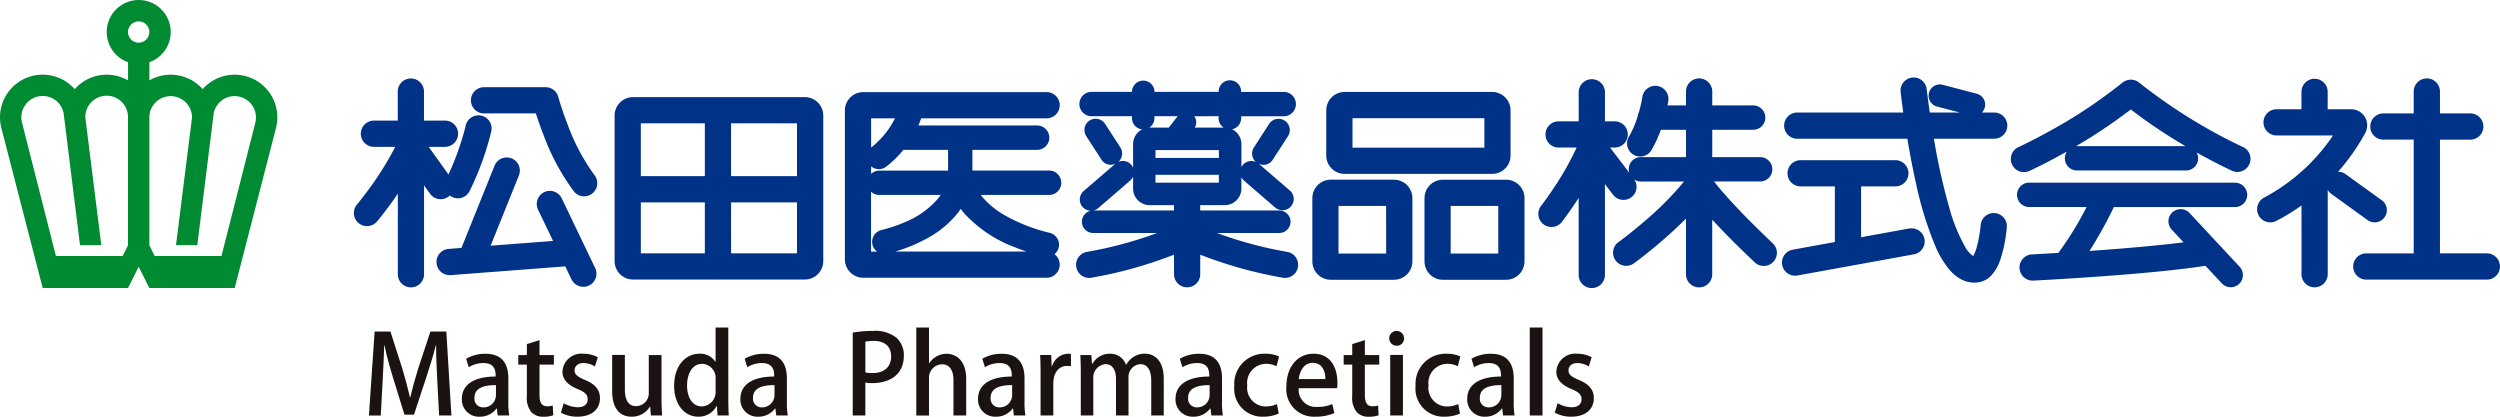 <svg xmlns="http://www.w3.org/2000/svg" xmlns:xlink="http://www.w3.org/1999/xlink" width="250" height="41.669" viewBox="0 0 250 41.669">
  <defs>
    <clipPath id="clip-path">
      <rect id="長方形_144899" data-name="長方形 144899" width="250" height="41.669" fill="none"/>
    </clipPath>
  </defs>
  <g id="グループ_79892" data-name="グループ 79892" transform="translate(0 0)">
    <g id="グループ_79877" data-name="グループ 79877" transform="translate(0 0)" clip-path="url(#clip-path)">
      <path id="パス_10998" data-name="パス 10998" d="M92.316,83.934H91.088L90.9,80.4c-.055-1.141-.121-2.435-.11-3.477h-.033c-.252.987-.581,2.062-.932,3.126l-1.251,3.806h-.954L86.47,80.128c-.34-1.1-.636-2.194-.844-3.2h-.033c-.022,1.042-.088,2.369-.154,3.543l-.187,3.466H84.068l.57-8.4h1.58l1.184,3.7c.307,1.031.56,1.963.768,2.885H88.2c.209-.9.472-1.854.8-2.9l1.217-3.685h1.591Z" transform="translate(-47.175 -42.385)" fill="#1a1311"/>
      <path id="パス_10999" data-name="パス 10999" d="M109.893,85.343a8.206,8.206,0,0,0,.088,1.437H108.83l-.088-.7h-.033a2.046,2.046,0,0,1-1.689.822,1.707,1.707,0,0,1-1.777-1.766c0-1.5,1.305-2.249,3.378-2.249,0-.449,0-1.349-1.217-1.349a2.781,2.781,0,0,0-1.47.417l-.263-.845a3.769,3.769,0,0,1,1.952-.5c1.777,0,2.271,1.173,2.271,2.457Zm-1.239-1.6c-1,0-2.15.187-2.15,1.261a.863.863,0,0,0,.889.965,1.234,1.234,0,0,0,1.261-1.229Z" transform="translate(-59.058 -45.232)" fill="#1a1311"/>
      <path id="パス_11000" data-name="パス 11000" d="M118.973,77.9l1.261-.395V79h1.437v.954h-1.437v3.06c0,.746.23,1.108.768,1.108a1.848,1.848,0,0,0,.559-.076l.044.976a2.806,2.806,0,0,1-.987.143,1.568,1.568,0,0,1-1.2-.461,2.28,2.28,0,0,1-.45-1.623V79.952h-.855V79h.855Z" transform="translate(-66.283 -43.493)" fill="#1a1311"/>
      <path id="パス_11001" data-name="パス 11001" d="M131.217,81.877a2.205,2.205,0,0,0-1.152-.34c-.57,0-.878.329-.878.735s.274.625,1.009.943c1,.406,1.525.954,1.525,1.832,0,1.163-.888,1.854-2.26,1.854a3.343,3.343,0,0,1-1.645-.406l.285-.943a2.937,2.937,0,0,0,1.382.406c.68,0,1.009-.329,1.009-.79s-.252-.713-.976-1.02c-1.075-.428-1.546-1.031-1.546-1.733a1.893,1.893,0,0,1,2.1-1.81,3.01,3.01,0,0,1,1.437.351Z" transform="translate(-71.725 -45.232)" fill="#1a1311"/>
      <path id="パス_11002" data-name="パス 11002" d="M144.428,85.2c0,.68.033,1.251.055,1.733h-1.119l-.066-.877h-.033a2.106,2.106,0,0,1-1.821,1c-1.042,0-1.952-.647-1.952-2.577v-3.6h1.272v3.39c0,1.042.3,1.733,1.13,1.733a1.294,1.294,0,0,0,1.261-1.371V80.89h1.272Z" transform="translate(-78.277 -45.386)" fill="#1a1311"/>
      <path id="パス_11003" data-name="パス 11003" d="M159.035,81.816c0,.549.022,1.2.044,1.612H157.96l-.066-.943h-.033a2.012,2.012,0,0,1-1.832,1.064c-1.371,0-2.413-1.217-2.413-3.082,0-2.051,1.173-3.214,2.522-3.214a1.772,1.772,0,0,1,1.6.812h.022V74.632h1.273Zm-1.273-1.985a1.41,1.41,0,0,0-1.338-1.568c-.976,0-1.514.965-1.514,2.161s.527,2.1,1.492,2.1a1.442,1.442,0,0,0,1.36-1.568Z" transform="translate(-86.203 -41.88)" fill="#1a1311"/>
      <path id="パス_11004" data-name="パス 11004" d="M173.366,85.343a8.207,8.207,0,0,0,.088,1.437H172.3l-.088-.7h-.033a2.047,2.047,0,0,1-1.689.822,1.707,1.707,0,0,1-1.777-1.766c0-1.5,1.305-2.249,3.378-2.249,0-.449,0-1.349-1.217-1.349a2.781,2.781,0,0,0-1.47.417l-.263-.845a3.769,3.769,0,0,1,1.952-.5c1.777,0,2.271,1.173,2.271,2.457Zm-1.239-1.6c-1,0-2.15.187-2.15,1.261a.863.863,0,0,0,.888.965,1.234,1.234,0,0,0,1.262-1.229Z" transform="translate(-94.676 -45.232)" fill="#1a1311"/>
      <path id="パス_11005" data-name="パス 11005" d="M194.315,75.571a11.8,11.8,0,0,1,2.04-.165,3.41,3.41,0,0,1,2.314.669,2.333,2.333,0,0,1,.757,1.81c0,2.04-1.623,2.742-3.137,2.742a3.582,3.582,0,0,1-.713-.055v3.29h-1.262Zm1.262,3.982a2.621,2.621,0,0,0,.713.066c1.163,0,1.865-.6,1.865-1.678,0-1.02-.7-1.536-1.722-1.536a4.431,4.431,0,0,0-.855.077Z" transform="translate(-109.041 -42.314)" fill="#1a1311"/>
      <path id="パス_11006" data-name="パス 11006" d="M213.782,83.429h-1.272V79.9c0-.866-.3-1.59-1.152-1.59a1.344,1.344,0,0,0-1.294,1.426v3.7h-1.272v-8.8h1.272v3.576h.022a2.059,2.059,0,0,1,1.733-.954c.911,0,1.963.614,1.963,2.523Z" transform="translate(-117.164 -41.88)" fill="#1a1311"/>
      <path id="パス_11007" data-name="パス 11007" d="M227.516,85.343a8.166,8.166,0,0,0,.088,1.437h-1.152l-.088-.7h-.033a2.046,2.046,0,0,1-1.689.822,1.707,1.707,0,0,1-1.777-1.766c0-1.5,1.305-2.249,3.378-2.249,0-.449,0-1.349-1.217-1.349a2.781,2.781,0,0,0-1.47.417l-.263-.845a3.768,3.768,0,0,1,1.952-.5c1.777,0,2.271,1.173,2.271,2.457Zm-1.239-1.6c-1,0-2.15.187-2.15,1.261a.863.863,0,0,0,.889.965,1.234,1.234,0,0,0,1.261-1.229Z" transform="translate(-125.063 -45.232)" fill="#1a1311"/>
      <path id="パス_11008" data-name="パス 11008" d="M240.1,81.855a1.885,1.885,0,0,0-.373-.033c-.855,0-1.393.7-1.393,1.755v3.2H237.06v-4.2c0-.7-.011-1.284-.044-1.843h1.108l.044,1.108h.044a1.737,1.737,0,0,1,1.568-1.24,1.489,1.489,0,0,1,.318.033Z" transform="translate(-133.003 -45.231)" fill="#1a1311"/>
      <path id="パス_11009" data-name="パス 11009" d="M254.526,86.78h-1.251V83.325c0-1.009-.329-1.678-1.1-1.678a1.284,1.284,0,0,0-1.173,1.4V86.78h-1.251V83.139c0-.845-.318-1.492-1.053-1.492a1.338,1.338,0,0,0-1.217,1.47V86.78h-1.251V82.437c0-.68-.021-1.185-.044-1.7h1.1l.066.888h.033a1.972,1.972,0,0,1,1.766-1.02,1.642,1.642,0,0,1,1.6,1.108h.022A2.086,2.086,0,0,1,252.64,80.6c.9,0,1.887.614,1.887,2.523Z" transform="translate(-138.151 -45.232)" fill="#1a1311"/>
      <path id="パス_11010" data-name="パス 11010" d="M272.515,85.343a8.253,8.253,0,0,0,.088,1.437h-1.151l-.088-.7h-.033a2.046,2.046,0,0,1-1.689.822,1.707,1.707,0,0,1-1.777-1.766c0-1.5,1.305-2.249,3.378-2.249,0-.449,0-1.349-1.217-1.349a2.781,2.781,0,0,0-1.47.417l-.263-.845a3.769,3.769,0,0,1,1.952-.5c1.777,0,2.271,1.173,2.271,2.457Zm-1.239-1.6c-1,0-2.15.187-2.15,1.261a.863.863,0,0,0,.889.965,1.234,1.234,0,0,0,1.261-1.229Z" transform="translate(-150.314 -45.232)" fill="#1a1311"/>
      <path id="パス_11011" data-name="パス 11011" d="M285.707,86.594a3.912,3.912,0,0,1-1.557.307,2.8,2.8,0,0,1-2.885-3.082,3.011,3.011,0,0,1,3.126-3.214,3.241,3.241,0,0,1,1.349.274l-.252.976a2.365,2.365,0,0,0-1.086-.241,1.911,1.911,0,0,0-1.843,2.149,1.874,1.874,0,0,0,1.832,2.117,2.759,2.759,0,0,0,1.141-.242Z" transform="translate(-157.834 -45.232)" fill="#1a1311"/>
      <path id="パス_11012" data-name="パス 11012" d="M297.933,86.539a4.724,4.724,0,0,1-1.92.362,2.754,2.754,0,0,1-2.873-3.06c0-1.8,1.009-3.236,2.72-3.236s2.38,1.415,2.38,2.907a3.8,3.8,0,0,1-.033.537h-3.839a1.717,1.717,0,0,0,1.832,1.876,3.768,3.768,0,0,0,1.525-.285Zm-.9-3.4c.011-.724-.285-1.623-1.262-1.623-.932,0-1.327.921-1.393,1.623Z" transform="translate(-164.497 -45.232)" fill="#1a1311"/>
      <path id="パス_11013" data-name="パス 11013" d="M307.046,77.9l1.261-.395V79h1.437v.954h-1.437v3.06c0,.746.23,1.108.768,1.108a1.853,1.853,0,0,0,.56-.076l.044.976a2.8,2.8,0,0,1-.987.143,1.569,1.569,0,0,1-1.2-.461,2.28,2.28,0,0,1-.449-1.623V79.952h-.856V79h.856Z" transform="translate(-171.82 -43.493)" fill="#1a1311"/>
      <path id="パス_11014" data-name="パス 11014" d="M317.3,76.888a.74.74,0,1,1,.746-.735.715.715,0,0,1-.746.735m.636,6.976h-1.272V77.809h1.272Z" transform="translate(-177.642 -42.315)" fill="#1a1311"/>
      <path id="パス_11015" data-name="パス 11015" d="M327.007,86.594a3.912,3.912,0,0,1-1.557.307,2.8,2.8,0,0,1-2.884-3.082,3.011,3.011,0,0,1,3.126-3.214,3.241,3.241,0,0,1,1.349.274l-.252.976a2.365,2.365,0,0,0-1.086-.241,1.911,1.911,0,0,0-1.843,2.149,1.874,1.874,0,0,0,1.832,2.117,2.759,2.759,0,0,0,1.141-.242Z" transform="translate(-181.009 -45.232)" fill="#1a1311"/>
      <path id="パス_11016" data-name="パス 11016" d="M338.99,85.343a8.254,8.254,0,0,0,.088,1.437h-1.152l-.088-.7h-.033a2.046,2.046,0,0,1-1.689.822,1.706,1.706,0,0,1-1.777-1.766c0-1.5,1.305-2.249,3.378-2.249,0-.449,0-1.349-1.218-1.349a2.782,2.782,0,0,0-1.469.417l-.263-.845a3.77,3.77,0,0,1,1.952-.5c1.777,0,2.271,1.173,2.271,2.457Zm-1.239-1.6c-1,0-2.149.187-2.149,1.261a.862.862,0,0,0,.888.965,1.234,1.234,0,0,0,1.261-1.229Z" transform="translate(-187.617 -45.232)" fill="#1a1311"/>
      <rect id="長方形_144898" data-name="長方形 144898" width="1.273" height="8.797" transform="translate(152.976 32.752)" fill="#1a1311"/>
      <path id="パス_11017" data-name="パス 11017" d="M357.69,81.877a2.207,2.207,0,0,0-1.152-.34c-.57,0-.877.329-.877.735s.274.625,1.009.943c1,.406,1.525.954,1.525,1.832,0,1.163-.888,1.854-2.259,1.854a3.343,3.343,0,0,1-1.645-.406l.285-.943a2.941,2.941,0,0,0,1.382.406c.68,0,1.009-.329,1.009-.79s-.252-.713-.976-1.02c-1.075-.428-1.546-1.031-1.546-1.733a1.893,1.893,0,0,1,2.095-1.81,3.01,3.01,0,0,1,1.437.351Z" transform="translate(-198.812 -45.232)" fill="#1a1311"/>
      <path id="パス_11018" data-name="パス 11018" d="M23.469,7.469a4.253,4.253,0,0,0-3.2,1.446,4.267,4.267,0,0,0-5.33-.877V6.218a3.2,3.2,0,1,0-2.135,0V8.04a4.266,4.266,0,0,0-5.333.875A4.267,4.267,0,0,0,0,11.733a4.322,4.322,0,0,0,.114.985L4.269,28.8h8.536l1.063-2.125L14.932,28.8h8.537l4.151-16.083a4.27,4.27,0,0,0-4.151-5.249M12.268,25.6H5.591L2.2,12.257a2.111,2.111,0,0,1-.065-.524A2.134,2.134,0,0,1,6.359,11.3L8,24.515h2.13l-1.6-12.782A2.135,2.135,0,0,1,12.8,11.68V24.534Zm1.6-21.33A1.066,1.066,0,1,1,14.934,3.2a1.067,1.067,0,0,1-1.066,1.067m11.669,7.988L22.148,25.6h-6.68l-.531-1.064v-12.9a2.134,2.134,0,0,1,4.265.1L17.6,24.515h2.129L21.374,11.3a2.134,2.134,0,1,1,4.159.956Z" transform="translate(0 0)" fill="#008a32"/>
      <path id="パス_11019" data-name="パス 11019" d="M102.052,22.461c-.319-.814-.567-1.54-.731-2.058-.083-.259-.144-.466-.187-.606l-.059-.206a1.312,1.312,0,0,0-1.265-.966H93.654a1.311,1.311,0,1,0,0,2.623h5.183c.179.557.437,1.314.771,2.17a22.711,22.711,0,0,0,3.044,5.643,1.312,1.312,0,0,0,2.055-1.631,20.316,20.316,0,0,1-2.655-4.968m-.621,7.294a1.312,1.312,0,1,0-2.366,1.134L100.556,34l-6.242.476,2.816-7a1.312,1.312,0,1,0-2.434-.979l-3.3,8.2-1.272.1a1.312,1.312,0,0,0,.1,2.621c.033,0,.067,0,.1,0l11.452-.874.624,1.3a1.312,1.312,0,1,0,2.366-1.136Zm24.3-10.137H108.554a1.843,1.843,0,0,0-1.844,1.843V36.016a1.843,1.843,0,0,0,1.844,1.842h8.436c.02,0,.039.006.059.006s.039-.005.059-.006h8.625a1.844,1.844,0,0,0,1.844-1.842V21.461a1.844,1.844,0,0,0-1.844-1.843m-10,15.618h-6.4V30.143h6.4Zm0-7.716h-6.4V22.242h6.4Zm9.216,7.716h-6.591V30.143h6.591Zm0-7.716h-6.591V22.242h6.591Zm26.425.66a1.217,1.217,0,0,0-1.217-1.219H142.49V24.891h6.473a1.218,1.218,0,0,0,0-2.436H137.09q.151-.345.275-.716h12.547a1.311,1.311,0,0,0,0-2.623H131.579a1.842,1.842,0,0,0-1.842,1.843V35.838a1.843,1.843,0,0,0,1.842,1.843h18.333a1.309,1.309,0,0,0,.785-2.357,1.218,1.218,0,0,0-.508-2.143l-.074-.017a17.2,17.2,0,0,1-4.308-1.685,8.282,8.282,0,0,1-2.375-1.941c-.036-.046-.068-.092-.1-.138h6.832a1.218,1.218,0,0,0,1.217-1.218m-19.019-6.441h2.384a8.241,8.241,0,0,1-1.131,1.714,9.121,9.121,0,0,1-.864.883c-.112.1-.2.172-.259.219-.028.022-.05.039-.064.048a.027.027,0,0,1-.011.009c-.02.014-.036.033-.055.049Zm0,4.8a1.215,1.215,0,0,0,1.489.045,10.21,10.21,0,0,0,1.616-1.546c.039-.045.078-.1.117-.144h4.473v2.071h-6.872a1.209,1.209,0,0,0-.824.326Zm1.223,6.322-.116.028-.029.007a1.214,1.214,0,0,0-.484,2.166h-.6V29.073a1.209,1.209,0,0,0,.824.326h6.142c-.065.1-.134.195-.206.29a8.73,8.73,0,0,1-3.511,2.491,13.81,13.81,0,0,1-1.564.554c-.2.057-.356.1-.462.123m13.155,1.771c.416.168.81.31,1.166.43H134.781a15.771,15.771,0,0,0,3.3-1.385,9.873,9.873,0,0,0,2.972-2.5c.093-.122.184-.251.272-.381.119.165.243.324.373.475a13.076,13.076,0,0,0,5.038,3.363m27.23.464a39.7,39.7,0,0,1-6.753-1.79l-.266-.1h6.266a1.125,1.125,0,0,0,0-2.249h-7.943V30.5c0-.028-.007-.054-.008-.081h2.471a1.657,1.657,0,0,0,1.656-1.656V27.634a1.13,1.13,0,0,0,.265.339l3.145,2.711a1.124,1.124,0,0,0,1.468-1.7l-3.136-2.7a1.083,1.083,0,0,0,1.394-.407l1.524-2.354a1.124,1.124,0,1,0-1.887-1.222l-1.523,2.353a1.123,1.123,0,0,0,.2,1.449,1.121,1.121,0,0,0-1.3.291,1.106,1.106,0,0,0-.147.224V24.318a1.652,1.652,0,0,0-.941-1.486,1.125,1.125,0,0,0,.914-1.1v-.2h4.225a1.218,1.218,0,1,0,0-2.435h-4.225V19.06a1.125,1.125,0,0,0-2.25,0v.032H160.7V19.06a1.125,1.125,0,0,0-2.249,0v.032h-4.009a1.218,1.218,0,1,0,0,2.435h4.009v.2a1.123,1.123,0,0,0,1.028,1.116,1.649,1.649,0,0,0-.92,1.475v2.358a1.091,1.091,0,0,0-.175-.289,1.122,1.122,0,0,0-1.3-.291,1.122,1.122,0,0,0,.2-1.449l-1.525-2.353a1.123,1.123,0,0,0-1.886,1.222l1.522,2.354a1.085,1.085,0,0,0,1.395.407l-3.136,2.7a1.124,1.124,0,1,0,1.468,1.7l3.143-2.711a1.12,1.12,0,0,0,.294-.4v1.2a1.657,1.657,0,0,0,1.655,1.656h2.444c0,.027-.007.053-.007.081v.452H154.6a1.125,1.125,0,1,0,0,2.249h6.375a39.867,39.867,0,0,1-7.021,1.888,1.312,1.312,0,0,0,.219,2.606,1.236,1.236,0,0,0,.219-.02,42.677,42.677,0,0,0,8.259-2.305v1.953a1.311,1.311,0,1,0,2.623,0V35.373a42.587,42.587,0,0,0,8.258,2.305,1.24,1.24,0,0,0,.219.02,1.312,1.312,0,0,0,.218-2.606M167.141,25.7H160.8v-.788h6.337Zm-.029-4.171v.2a1.124,1.124,0,0,0,.5.936h-2.885a1.026,1.026,0,0,0-.055-1.135Zm-6.92,1.137a1.125,1.125,0,0,0,.5-.938v-.2h2.322l-.882,1.135h-1.926l-.018,0m.611,4.72h6.337v.788H160.8Zm18.914-.09h14.749a1.843,1.843,0,0,0,1.844-1.841V20.944a1.846,1.846,0,0,0-1.844-1.844H179.718a1.845,1.845,0,0,0-1.843,1.844v4.511a1.842,1.842,0,0,0,1.843,1.841m.782-5.571h13.187v2.948H180.5Zm4.149,6.151h-6.322a1.845,1.845,0,0,0-1.842,1.843v6.321a1.846,1.846,0,0,0,1.842,1.843h6.322a1.844,1.844,0,0,0,1.841-1.843V29.72a1.844,1.844,0,0,0-1.841-1.843m-.783,7.384H179.1V30.5h4.761Zm11.995-7.384h-6.321A1.844,1.844,0,0,0,187.7,29.72v6.32a1.844,1.844,0,0,0,1.843,1.844h6.321A1.845,1.845,0,0,0,197.7,36.04V29.72a1.845,1.845,0,0,0-1.843-1.843m-.779,7.384h-4.76V30.5h4.76Zm26.708-1.736c-.691-.663-1.771-1.719-2.834-2.841-.849-.895-1.687-1.841-2.294-2.63h4.608a1.218,1.218,0,1,0,0-2.436h-4.79V22.883h4.09a1.218,1.218,0,1,0,0-2.436h-4.09V19.06a1.313,1.313,0,0,0-2.626,0v1.386H212c.052-.272.076-.439.082-.459a1.311,1.311,0,1,0-2.6-.373l0,.014a12.261,12.261,0,0,1-.337,1.487,1.221,1.221,0,0,0-.12.4,9.722,9.722,0,0,1-.9,2.086,1.313,1.313,0,0,0,2.252,1.349,12.369,12.369,0,0,0,.959-2.065h2.516v2.735h-4.506a1.2,1.2,0,0,0-1.163,1.568l-1.926-2.526h.462a1.311,1.311,0,1,0,0-2.623h-.974v-2.9a1.313,1.313,0,0,0-2.626,0v2.9h-2.008a1.311,1.311,0,0,0,0,2.623h1.8a28.493,28.493,0,0,1-2.1,3.765c-.4.617-.766,1.133-1.027,1.492-.13.179-.233.318-.3.412s-.105.136-.105.136a1.312,1.312,0,1,0,2.066,1.617c.017-.026.758-.969,1.671-2.384v7.7a1.313,1.313,0,0,0,2.626,0V28.315l.813,1.066a1.309,1.309,0,0,0,2.128-1.523,1.208,1.208,0,0,0,.66.2h4.31a31.161,31.161,0,0,1-3.931,3.959c-.737.636-1.4,1.168-1.88,1.54-.24.185-.433.331-.564.43l-.2.144a1.313,1.313,0,0,0,1.539,2.127c.02-.015,1.256-.91,2.816-2.253.762-.657,1.6-1.417,2.414-2.24v5.566a1.313,1.313,0,0,0,2.626,0V31.875c.554.6,1.123,1.192,1.662,1.74,1.415,1.432,2.6,2.529,2.6,2.537a1.312,1.312,0,0,0,1.786-1.923s-.284-.262-.742-.7M245.983,22.47a1.311,1.311,0,0,0-1.31-1.312h-1.237a1.121,1.121,0,0,0-.513-1.881l-3.355-.879A1.125,1.125,0,1,0,239,20.573l2.236.585h-3.008c-.066-.467-.123-.881-.168-1.224-.094-.706-.14-1.114-.14-1.114a1.312,1.312,0,0,0-2.608.291c0,.011.09.8.265,2.047h-10.6a1.312,1.312,0,1,0,0,2.624h11.007c.228,1.354.513,2.882.858,4.418a34.673,34.673,0,0,0,1.977,6.4,9.123,9.123,0,0,0,1.456,2.367,3.936,3.936,0,0,0,1.028.836,2.823,2.823,0,0,0,1.366.365h0a2.713,2.713,0,0,0,.561-.059,2.213,2.213,0,0,0,1.116-.623,4.159,4.159,0,0,0,.894-1.5,12.063,12.063,0,0,0,.552-2.231c.1-.64.14-1.1.14-1.127a1.311,1.311,0,1,0-2.614-.212s0,.044-.015.144a12.964,12.964,0,0,1-.373,2.044,3.815,3.815,0,0,1-.356.909v0l-.011-.006a2.586,2.586,0,0,1-.777-.875,17.167,17.167,0,0,1-1.636-4.054,63.071,63.071,0,0,1-1.51-6.8h6.031a1.311,1.311,0,0,0,1.31-1.312m-9.808,10.288-4.816.875V28.547h3.465a1.312,1.312,0,0,0,0-2.623h-9.546a1.312,1.312,0,0,0,0,2.623h3.459V34.11l-4.21.765a1.311,1.311,0,0,0,.469,2.58l11.649-2.116a1.311,1.311,0,1,0-.469-2.58M269.531,24.6s-.081-.036-.243-.112a53.73,53.73,0,0,1-10.125-6.321l0,0a1.366,1.366,0,0,0-.211-.141l-.008-.006a1.308,1.308,0,0,0-.23-.094l-.008,0a1.311,1.311,0,0,0-.929.073.557.557,0,0,0-.055.022,1.008,1.008,0,0,0-.1.065,1.153,1.153,0,0,0-.119.079l-.007,0a48.589,48.589,0,0,1-6.927,4.654c-1.014.569-1.878,1.017-2.489,1.322-.3.151-.545.267-.706.346l-.244.113a1.312,1.312,0,1,0,1.088,2.387c.026-.014,1.568-.715,3.727-1.933a1.217,1.217,0,0,0,1.006,1.9h10.893a1.209,1.209,0,0,0,1.064-1.8c2.058,1.152,3.511,1.812,3.536,1.826a1.306,1.306,0,0,0,.543.119,1.312,1.312,0,0,0,.546-2.506m-16.583-.077c-.034,0-.067.007-.1.01a51.666,51.666,0,0,0,5.48-3.676,51.557,51.557,0,0,0,5.462,3.667Zm15.8,3.655h-20.58a1.218,1.218,0,1,0,0,2.436h5.737a32.756,32.756,0,0,1-2.817,4.589l-.726.043c-1.188.069-1.918.105-1.922.105a1.312,1.312,0,0,0,.068,2.622h.064s2.967-.147,6.636-.412c3.53-.254,7.69-.614,10.582-1.071l1.64,1.761a1.22,1.22,0,0,0,.892.387,1.216,1.216,0,0,0,.89-2.047l-5.008-5.378a1.218,1.218,0,1,0-1.783,1.66l1.187,1.274c-2.571.323-5.789.6-8.588.8L254.2,35c.534-.831,1.017-1.669,1.422-2.416.446-.822.8-1.521,1.012-1.971h12.119a1.218,1.218,0,0,0,0-2.436m13.964,3.964a1.219,1.219,0,0,0,.715-2.206L279.8,27.315a1.211,1.211,0,0,0-.747-.226,21.431,21.431,0,0,0,2.72-3.88,1.737,1.737,0,0,0,.194-.787,1.586,1.586,0,0,0-.559-1.206,1.7,1.7,0,0,0-1.1-.386h-2.29V19.094a1.311,1.311,0,1,0-2.622,0v1.737h-2.523a1.312,1.312,0,0,0,0,2.623h5.676a19.078,19.078,0,0,1-6.867,6.2A1.312,1.312,0,0,0,272.869,32a19.226,19.226,0,0,0,2.531-1.55v6.876a1.311,1.311,0,1,0,2.622,0V28.883a1.206,1.206,0,0,0,.353.408L282,31.908a1.21,1.21,0,0,0,.713.231m11.223,3.1h-4.691V23.87h3.031a1.312,1.312,0,0,0,0-2.624h-3.031V19.06a1.312,1.312,0,1,0-2.624,0v2.185h-3.032a1.312,1.312,0,0,0,0,2.624h3.032V35.243h-4.74a1.312,1.312,0,1,0,0,2.624h12.055a1.312,1.312,0,0,0,0-2.624M90.084,29.581a1.282,1.282,0,0,0,.141-.124,1.3,1.3,0,0,0,.224.142,1.311,1.311,0,0,0,1.761-.586,28.961,28.961,0,0,0,2.17-5.978,1.311,1.311,0,1,0-2.56-.568h0s-.006.029-.023.1a27.023,27.023,0,0,1-1.7,4.784l-1.981-2.761h1.632a1.312,1.312,0,0,0,0-2.625h-2.1v-2.9a1.311,1.311,0,0,0-2.623,0v2.9H82.644a1.312,1.312,0,0,0,0,2.625h2.129a30.881,30.881,0,0,1-2.314,3.786c-.43.606-.813,1.106-1.085,1.452-.135.173-.244.307-.317.4s-.107.128-.107.128a1.311,1.311,0,0,0,2,1.7h0c.023-.029.958-1.126,2.082-2.777v8.051a1.311,1.311,0,1,0,2.623,0V28.44l.6.84a1.311,1.311,0,0,0,1.829.3" transform="translate(-45.25 -9.906)" fill="#003288"/>
    </g>
  </g>
</svg>
